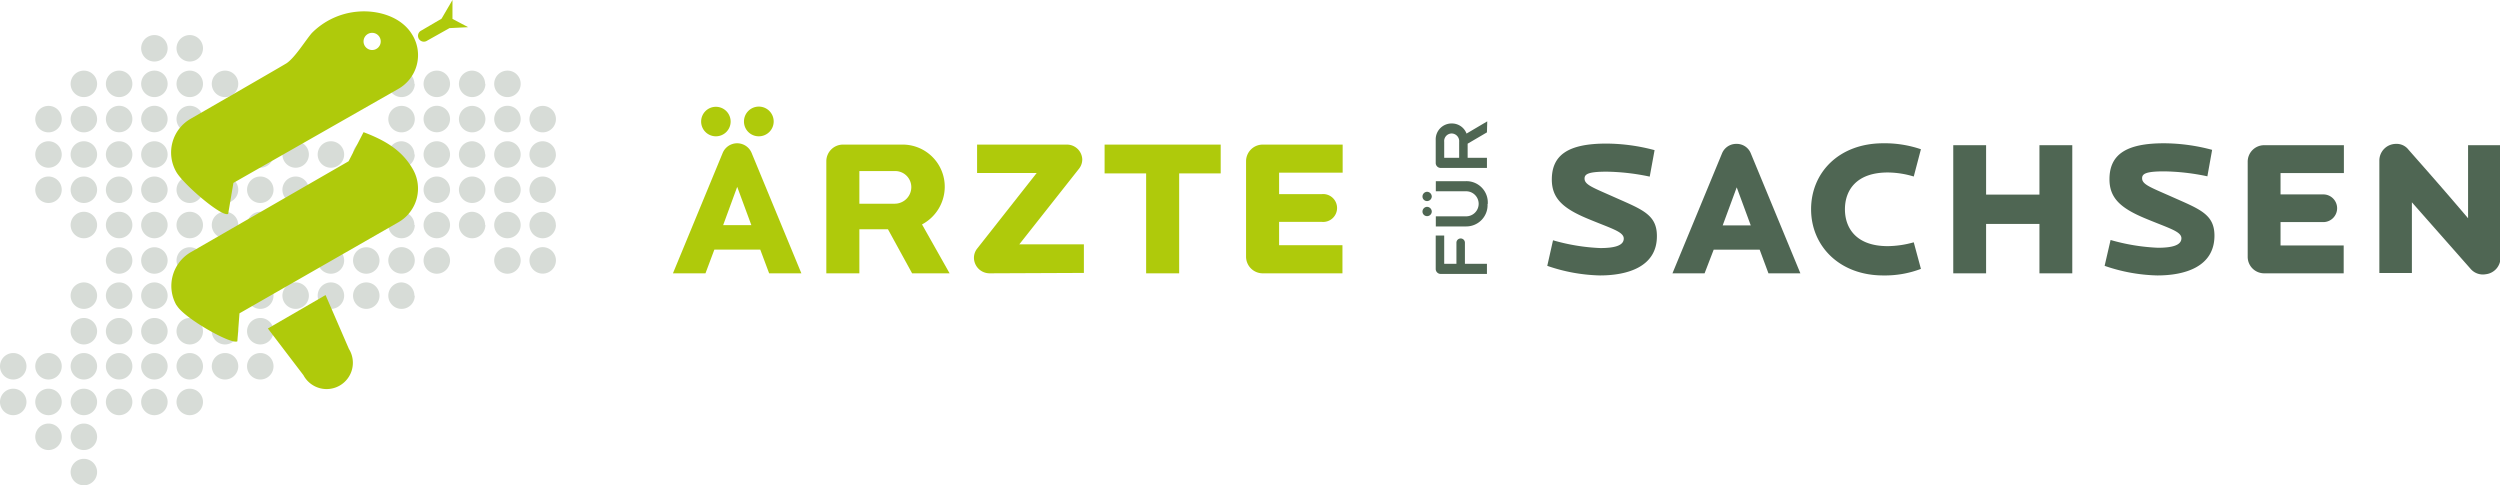 <?xml version="1.0" encoding="UTF-8"?> <svg xmlns="http://www.w3.org/2000/svg" id="Ebene_1" data-name="Ebene 1" viewBox="0 0 247.42 48.03"><defs><style>.cls-1{fill:#d7dcd7;}.cls-2{fill:#afca0b;}.cls-3{fill:#4f6653;}</style></defs><path class="cls-1" d="M40.36,23.49a1.31,1.31,0,1,1-1.31-1.31,1.3,1.3,0,0,1,1.31,1.31" transform="translate(-6.3 -1.22)"></path><path class="cls-1" d="M43.86,23.49a1.31,1.31,0,1,1-1.31-1.31,1.31,1.31,0,0,1,1.31,1.31" transform="translate(-6.3 -1.22)"></path><path class="cls-1" d="M47.35,23.49A1.31,1.31,0,1,1,46,22.18a1.3,1.3,0,0,1,1.31,1.31" transform="translate(-6.3 -1.22)"></path><path class="cls-1" d="M50.84,23.49a1.31,1.31,0,1,1-1.31-1.31,1.3,1.3,0,0,1,1.31,1.31" transform="translate(-6.3 -1.22)"></path><path class="cls-1" d="M54.34,23.49A1.31,1.31,0,1,1,53,22.18a1.31,1.31,0,0,1,1.31,1.31" transform="translate(-6.3 -1.22)"></path><path class="cls-1" d="M57.83,23.49a1.31,1.31,0,1,1-1.31-1.31,1.3,1.3,0,0,1,1.31,1.31" transform="translate(-6.3 -1.22)"></path><path class="cls-1" d="M61.32,23.49A1.31,1.31,0,1,1,60,22.18a1.3,1.3,0,0,1,1.31,1.31" transform="translate(-6.3 -1.22)"></path><path class="cls-1" d="M15.91,23.49a1.31,1.31,0,1,1-1.31-1.31,1.31,1.31,0,0,1,1.31,1.31" transform="translate(-6.3 -1.22)"></path><path class="cls-1" d="M40.36,27a1.31,1.31,0,1,1-1.31-1.31A1.31,1.31,0,0,1,40.36,27" transform="translate(-6.3 -1.22)"></path><path class="cls-1" d="M43.86,27a1.31,1.31,0,1,1-1.31-1.31A1.31,1.31,0,0,1,43.86,27" transform="translate(-6.3 -1.22)"></path><path class="cls-1" d="M47.35,27A1.31,1.31,0,1,1,46,25.68,1.31,1.31,0,0,1,47.35,27" transform="translate(-6.3 -1.22)"></path><path class="cls-1" d="M50.84,27a1.31,1.31,0,1,1-1.31-1.31A1.31,1.31,0,0,1,50.84,27" transform="translate(-6.3 -1.22)"></path><path class="cls-1" d="M57.83,27a1.31,1.31,0,1,1-1.31-1.31A1.31,1.31,0,0,1,57.83,27" transform="translate(-6.3 -1.22)"></path><path class="cls-1" d="M61.32,27A1.31,1.31,0,1,1,60,25.68,1.31,1.31,0,0,1,61.32,27" transform="translate(-6.3 -1.22)"></path><path class="cls-1" d="M36.87,20a1.31,1.31,0,1,1-1.31-1.31A1.31,1.31,0,0,1,36.87,20" transform="translate(-6.3 -1.22)"></path><path class="cls-1" d="M40.36,20a1.31,1.31,0,1,1-1.31-1.31A1.31,1.31,0,0,1,40.36,20" transform="translate(-6.3 -1.22)"></path><path class="cls-1" d="M43.86,20a1.31,1.31,0,1,1-1.31-1.31A1.31,1.31,0,0,1,43.86,20" transform="translate(-6.3 -1.22)"></path><path class="cls-1" d="M47.35,20A1.31,1.31,0,1,1,46,18.69,1.31,1.31,0,0,1,47.35,20" transform="translate(-6.3 -1.22)"></path><path class="cls-1" d="M50.84,20a1.31,1.31,0,1,1-1.31-1.31A1.31,1.31,0,0,1,50.84,20" transform="translate(-6.3 -1.22)"></path><path class="cls-1" d="M54.34,20A1.31,1.31,0,1,1,53,18.69,1.31,1.31,0,0,1,54.34,20" transform="translate(-6.3 -1.22)"></path><path class="cls-1" d="M57.83,20a1.31,1.31,0,1,1-1.31-1.31A1.31,1.31,0,0,1,57.83,20" transform="translate(-6.3 -1.22)"></path><path class="cls-1" d="M61.32,20A1.31,1.31,0,1,1,60,18.69,1.31,1.31,0,0,1,61.32,20" transform="translate(-6.3 -1.22)"></path><path class="cls-1" d="M12.41,20a1.31,1.31,0,1,1-1.31-1.31A1.31,1.31,0,0,1,12.41,20" transform="translate(-6.3 -1.22)"></path><path class="cls-1" d="M15.91,20a1.31,1.31,0,1,1-1.31-1.31A1.31,1.31,0,0,1,15.91,20" transform="translate(-6.3 -1.22)"></path><path class="cls-1" d="M19.4,20a1.31,1.31,0,1,1-1.31-1.31A1.31,1.31,0,0,1,19.4,20" transform="translate(-6.3 -1.22)"></path><path class="cls-1" d="M22.89,20a1.31,1.31,0,1,1-1.31-1.31A1.31,1.31,0,0,1,22.89,20" transform="translate(-6.3 -1.22)"></path><path class="cls-1" d="M33.37,20a1.31,1.31,0,1,1-1.3-1.31A1.31,1.31,0,0,1,33.37,20" transform="translate(-6.3 -1.22)"></path><path class="cls-1" d="M36.87,34a1.31,1.31,0,1,1-1.31-1.31A1.31,1.31,0,0,1,36.87,34" transform="translate(-6.3 -1.22)"></path><path class="cls-1" d="M15.91,34a1.31,1.31,0,1,1-1.31-1.31A1.31,1.31,0,0,1,15.91,34" transform="translate(-6.3 -1.22)"></path><path class="cls-1" d="M19.4,34a1.31,1.31,0,1,1-1.31-1.31A1.3,1.3,0,0,1,19.4,34" transform="translate(-6.3 -1.22)"></path><path class="cls-1" d="M22.89,34a1.31,1.31,0,1,1-1.31-1.31A1.3,1.3,0,0,1,22.89,34" transform="translate(-6.3 -1.22)"></path><path class="cls-1" d="M33.37,34a1.31,1.31,0,1,1-1.3-1.31A1.3,1.3,0,0,1,33.37,34" transform="translate(-6.3 -1.22)"></path><path class="cls-1" d="M8.92,37.47a1.31,1.31,0,1,1-1.31-1.31,1.31,1.31,0,0,1,1.31,1.31" transform="translate(-6.3 -1.22)"></path><path class="cls-1" d="M12.41,37.47a1.31,1.31,0,1,1-1.31-1.31,1.3,1.3,0,0,1,1.31,1.31" transform="translate(-6.3 -1.22)"></path><path class="cls-1" d="M15.91,37.47a1.31,1.31,0,1,1-1.31-1.31,1.31,1.31,0,0,1,1.31,1.31" transform="translate(-6.3 -1.22)"></path><path class="cls-1" d="M19.4,37.47a1.31,1.31,0,1,1-1.31-1.31,1.3,1.3,0,0,1,1.31,1.31" transform="translate(-6.3 -1.22)"></path><path class="cls-1" d="M22.89,37.47a1.31,1.31,0,1,1-1.31-1.31,1.3,1.3,0,0,1,1.31,1.31" transform="translate(-6.3 -1.22)"></path><path class="cls-1" d="M26.39,37.47a1.31,1.31,0,1,1-1.31-1.31,1.31,1.31,0,0,1,1.31,1.31" transform="translate(-6.3 -1.22)"></path><path class="cls-1" d="M8.92,41a1.31,1.31,0,1,1-1.31-1.31A1.31,1.31,0,0,1,8.92,41" transform="translate(-6.3 -1.22)"></path><path class="cls-1" d="M12.41,41a1.31,1.31,0,1,1-1.31-1.31A1.31,1.31,0,0,1,12.41,41" transform="translate(-6.3 -1.22)"></path><path class="cls-1" d="M15.91,41a1.31,1.31,0,1,1-1.31-1.31A1.31,1.31,0,0,1,15.91,41" transform="translate(-6.3 -1.22)"></path><path class="cls-1" d="M12.41,44.45a1.31,1.31,0,1,1-1.31-1.31,1.3,1.3,0,0,1,1.31,1.31" transform="translate(-6.3 -1.22)"></path><path class="cls-1" d="M15.91,44.45a1.31,1.31,0,1,1-1.31-1.31,1.31,1.31,0,0,1,1.31,1.31" transform="translate(-6.3 -1.22)"></path><path class="cls-1" d="M15.91,47.94a1.31,1.31,0,1,1-1.31-1.31,1.31,1.31,0,0,1,1.31,1.31" transform="translate(-6.3 -1.22)"></path><path class="cls-1" d="M19.4,41a1.31,1.31,0,1,1-1.31-1.31A1.31,1.31,0,0,1,19.4,41" transform="translate(-6.3 -1.22)"></path><path class="cls-1" d="M22.89,41a1.31,1.31,0,1,1-1.31-1.31A1.31,1.31,0,0,1,22.89,41" transform="translate(-6.3 -1.22)"></path><path class="cls-1" d="M26.39,41a1.31,1.31,0,1,1-1.31-1.31A1.31,1.31,0,0,1,26.39,41" transform="translate(-6.3 -1.22)"></path><path class="cls-1" d="M29.88,37.47a1.31,1.31,0,1,1-1.31-1.31,1.3,1.3,0,0,1,1.31,1.31" transform="translate(-6.3 -1.22)"></path><path class="cls-1" d="M33.37,37.47a1.31,1.31,0,1,1-1.3-1.31,1.3,1.3,0,0,1,1.3,1.31" transform="translate(-6.3 -1.22)"></path><path class="cls-1" d="M36.87,30.48a1.31,1.31,0,1,1-1.31-1.31,1.31,1.31,0,0,1,1.31,1.31" transform="translate(-6.3 -1.22)"></path><path class="cls-1" d="M40.36,30.48a1.31,1.31,0,1,1-1.31-1.31,1.31,1.31,0,0,1,1.31,1.31" transform="translate(-6.3 -1.22)"></path><path class="cls-1" d="M43.86,30.48a1.31,1.31,0,1,1-1.31-1.31,1.31,1.31,0,0,1,1.31,1.31" transform="translate(-6.3 -1.22)"></path><path class="cls-1" d="M47.35,30.48A1.31,1.31,0,1,1,46,29.17a1.31,1.31,0,0,1,1.31,1.31" transform="translate(-6.3 -1.22)"></path><path class="cls-1" d="M15.91,30.48a1.31,1.31,0,1,1-1.31-1.31,1.31,1.31,0,0,1,1.31,1.31" transform="translate(-6.3 -1.22)"></path><path class="cls-1" d="M19.4,30.48a1.31,1.31,0,1,1-1.31-1.31,1.31,1.31,0,0,1,1.31,1.31" transform="translate(-6.3 -1.22)"></path><path class="cls-1" d="M22.89,30.48a1.31,1.31,0,1,1-1.31-1.31,1.31,1.31,0,0,1,1.31,1.31" transform="translate(-6.3 -1.22)"></path><path class="cls-1" d="M33.37,30.48a1.31,1.31,0,1,1-1.3-1.31,1.31,1.31,0,0,1,1.3,1.31" transform="translate(-6.3 -1.22)"></path><path class="cls-1" d="M47.35,13A1.31,1.31,0,1,1,46,11.7,1.3,1.3,0,0,1,47.35,13" transform="translate(-6.3 -1.22)"></path><path class="cls-1" d="M50.84,13a1.31,1.31,0,1,1-1.31-1.31A1.3,1.3,0,0,1,50.84,13" transform="translate(-6.3 -1.22)"></path><path class="cls-1" d="M54.34,13A1.31,1.31,0,1,1,53,11.7,1.31,1.31,0,0,1,54.34,13" transform="translate(-6.3 -1.22)"></path><path class="cls-1" d="M57.83,13a1.31,1.31,0,1,1-1.31-1.31A1.3,1.3,0,0,1,57.83,13" transform="translate(-6.3 -1.22)"></path><path class="cls-1" d="M61.32,13A1.31,1.31,0,1,1,60,11.7,1.3,1.3,0,0,1,61.32,13" transform="translate(-6.3 -1.22)"></path><path class="cls-1" d="M12.41,13A1.31,1.31,0,1,1,11.1,11.7,1.3,1.3,0,0,1,12.41,13" transform="translate(-6.3 -1.22)"></path><path class="cls-1" d="M15.91,13A1.31,1.31,0,1,1,14.6,11.7,1.31,1.31,0,0,1,15.91,13" transform="translate(-6.3 -1.22)"></path><path class="cls-1" d="M19.4,13a1.31,1.31,0,1,1-1.31-1.31A1.3,1.3,0,0,1,19.4,13" transform="translate(-6.3 -1.22)"></path><path class="cls-1" d="M22.89,13a1.31,1.31,0,1,1-1.31-1.31A1.3,1.3,0,0,1,22.89,13" transform="translate(-6.3 -1.22)"></path><path class="cls-1" d="M26.39,13a1.31,1.31,0,1,1-1.31-1.31A1.31,1.31,0,0,1,26.39,13" transform="translate(-6.3 -1.22)"></path><path class="cls-1" d="M29.88,13a1.31,1.31,0,1,1-1.31-1.31A1.3,1.3,0,0,1,29.88,13" transform="translate(-6.3 -1.22)"></path><path class="cls-1" d="M33.37,13a1.31,1.31,0,1,1-1.3-1.31A1.3,1.3,0,0,1,33.37,13" transform="translate(-6.3 -1.22)"></path><path class="cls-1" d="M36.87,16.51a1.31,1.31,0,1,1-1.31-1.31,1.31,1.31,0,0,1,1.31,1.31" transform="translate(-6.3 -1.22)"></path><path class="cls-1" d="M40.36,16.51a1.31,1.31,0,1,1-1.31-1.31,1.31,1.31,0,0,1,1.31,1.31" transform="translate(-6.3 -1.22)"></path><path class="cls-1" d="M43.86,16.51a1.31,1.31,0,1,1-1.31-1.31,1.31,1.31,0,0,1,1.31,1.31" transform="translate(-6.3 -1.22)"></path><path class="cls-1" d="M47.35,16.51A1.31,1.31,0,1,1,46,15.2a1.31,1.31,0,0,1,1.31,1.31" transform="translate(-6.3 -1.22)"></path><path class="cls-1" d="M50.84,16.51a1.31,1.31,0,1,1-1.31-1.31,1.31,1.31,0,0,1,1.31,1.31" transform="translate(-6.3 -1.22)"></path><path class="cls-1" d="M54.34,16.51A1.31,1.31,0,1,1,53,15.2a1.31,1.31,0,0,1,1.31,1.31" transform="translate(-6.3 -1.22)"></path><path class="cls-1" d="M57.83,16.51a1.31,1.31,0,1,1-1.31-1.31,1.31,1.31,0,0,1,1.31,1.31" transform="translate(-6.3 -1.22)"></path><path class="cls-1" d="M61.32,16.51A1.31,1.31,0,1,1,60,15.2a1.31,1.31,0,0,1,1.31,1.31" transform="translate(-6.3 -1.22)"></path><path class="cls-1" d="M12.41,16.51A1.31,1.31,0,1,1,11.1,15.2a1.31,1.31,0,0,1,1.31,1.31" transform="translate(-6.3 -1.22)"></path><path class="cls-1" d="M15.91,16.51A1.31,1.31,0,1,1,14.6,15.2a1.31,1.31,0,0,1,1.31,1.31" transform="translate(-6.3 -1.22)"></path><path class="cls-1" d="M19.4,16.51a1.31,1.31,0,1,1-1.31-1.31,1.31,1.31,0,0,1,1.31,1.31" transform="translate(-6.3 -1.22)"></path><path class="cls-1" d="M22.89,16.51a1.31,1.31,0,1,1-1.31-1.31,1.31,1.31,0,0,1,1.31,1.31" transform="translate(-6.3 -1.22)"></path><path class="cls-1" d="M36.87,23.49a1.31,1.31,0,1,1-1.31-1.31,1.31,1.31,0,0,1,1.31,1.31" transform="translate(-6.3 -1.22)"></path><path class="cls-1" d="M19.4,23.49a1.31,1.31,0,1,1-1.31-1.31,1.3,1.3,0,0,1,1.31,1.31" transform="translate(-6.3 -1.22)"></path><path class="cls-1" d="M22.89,23.49a1.31,1.31,0,1,1-1.31-1.31,1.3,1.3,0,0,1,1.31,1.31" transform="translate(-6.3 -1.22)"></path><path class="cls-1" d="M26.39,23.49a1.31,1.31,0,1,1-1.31-1.31,1.31,1.31,0,0,1,1.31,1.31" transform="translate(-6.3 -1.22)"></path><path class="cls-1" d="M29.88,23.49a1.31,1.31,0,1,1-1.31-1.31,1.3,1.3,0,0,1,1.31,1.31" transform="translate(-6.3 -1.22)"></path><path class="cls-1" d="M33.37,23.49a1.31,1.31,0,1,1-1.3-1.31,1.3,1.3,0,0,1,1.3,1.31" transform="translate(-6.3 -1.22)"></path><path class="cls-1" d="M36.87,27a1.31,1.31,0,1,1-1.31-1.31A1.31,1.31,0,0,1,36.87,27" transform="translate(-6.3 -1.22)"></path><path class="cls-1" d="M19.4,27a1.31,1.31,0,1,1-1.31-1.31A1.31,1.31,0,0,1,19.4,27" transform="translate(-6.3 -1.22)"></path><path class="cls-1" d="M22.89,27a1.31,1.31,0,1,1-1.31-1.31A1.31,1.31,0,0,1,22.89,27" transform="translate(-6.3 -1.22)"></path><path class="cls-1" d="M26.39,27a1.31,1.31,0,1,1-1.31-1.31A1.31,1.31,0,0,1,26.39,27" transform="translate(-6.3 -1.22)"></path><path class="cls-1" d="M29.88,27a1.31,1.31,0,1,1-1.31-1.31A1.31,1.31,0,0,1,29.88,27" transform="translate(-6.3 -1.22)"></path><path class="cls-1" d="M33.37,27a1.31,1.31,0,1,1-1.3-1.31A1.31,1.31,0,0,1,33.37,27" transform="translate(-6.3 -1.22)"></path><path class="cls-1" d="M26.39,20a1.31,1.31,0,1,1-1.31-1.31A1.31,1.31,0,0,1,26.39,20" transform="translate(-6.3 -1.22)"></path><path class="cls-1" d="M29.88,20a1.31,1.31,0,1,1-1.31-1.31A1.31,1.31,0,0,1,29.88,20" transform="translate(-6.3 -1.22)"></path><path class="cls-1" d="M26.39,34a1.31,1.31,0,1,1-1.31-1.31A1.31,1.31,0,0,1,26.39,34" transform="translate(-6.3 -1.22)"></path><path class="cls-1" d="M29.88,34a1.31,1.31,0,1,1-1.31-1.31A1.3,1.3,0,0,1,29.88,34" transform="translate(-6.3 -1.22)"></path><path class="cls-1" d="M26.39,30.48a1.31,1.31,0,1,1-1.31-1.31,1.31,1.31,0,0,1,1.31,1.31" transform="translate(-6.3 -1.22)"></path><path class="cls-1" d="M29.88,30.48a1.31,1.31,0,1,1-1.31-1.31,1.31,1.31,0,0,1,1.31,1.31" transform="translate(-6.3 -1.22)"></path><path class="cls-1" d="M26.39,16.51a1.31,1.31,0,1,1-1.31-1.31,1.31,1.31,0,0,1,1.31,1.31" transform="translate(-6.3 -1.22)"></path><path class="cls-1" d="M29.88,16.51a1.31,1.31,0,1,1-1.31-1.31,1.31,1.31,0,0,1,1.31,1.31" transform="translate(-6.3 -1.22)"></path><path class="cls-1" d="M33.37,16.51a1.31,1.31,0,1,1-1.3-1.31,1.31,1.31,0,0,1,1.3,1.31" transform="translate(-6.3 -1.22)"></path><path class="cls-1" d="M47.35,9.52A1.31,1.31,0,1,1,46,8.21a1.3,1.3,0,0,1,1.31,1.31" transform="translate(-6.3 -1.22)"></path><path class="cls-1" d="M50.84,9.52a1.31,1.31,0,1,1-1.31-1.31,1.3,1.3,0,0,1,1.31,1.31" transform="translate(-6.3 -1.22)"></path><path class="cls-1" d="M54.34,9.52A1.31,1.31,0,1,1,53,8.21a1.31,1.31,0,0,1,1.31,1.31" transform="translate(-6.3 -1.22)"></path><path class="cls-1" d="M57.83,9.52a1.31,1.31,0,1,1-1.31-1.31,1.3,1.3,0,0,1,1.31,1.31" transform="translate(-6.3 -1.22)"></path><path class="cls-1" d="M15.91,9.52A1.31,1.31,0,1,1,14.6,8.21a1.31,1.31,0,0,1,1.31,1.31" transform="translate(-6.3 -1.22)"></path><path class="cls-1" d="M19.4,9.52a1.31,1.31,0,1,1-1.31-1.31A1.3,1.3,0,0,1,19.4,9.52" transform="translate(-6.3 -1.22)"></path><path class="cls-1" d="M22.89,9.52a1.31,1.31,0,1,1-1.31-1.31,1.3,1.3,0,0,1,1.31,1.31" transform="translate(-6.3 -1.22)"></path><path class="cls-1" d="M26.39,9.52a1.31,1.31,0,1,1-1.31-1.31,1.31,1.31,0,0,1,1.31,1.31" transform="translate(-6.3 -1.22)"></path><path class="cls-1" d="M22.89,6a1.31,1.31,0,1,1-1.31-1.31A1.31,1.31,0,0,1,22.89,6" transform="translate(-6.3 -1.22)"></path><path class="cls-1" d="M26.39,6a1.31,1.31,0,1,1-1.31-1.31A1.31,1.31,0,0,1,26.39,6" transform="translate(-6.3 -1.22)"></path><path class="cls-1" d="M29.88,9.52a1.31,1.31,0,1,1-1.31-1.31,1.3,1.3,0,0,1,1.31,1.31" transform="translate(-6.3 -1.22)"></path><path class="cls-2" d="M82.42,28.27l-.88-2.35H77l-.88,2.35H72.9l4.93-11.93a1.55,1.55,0,0,1,2.85,0l4.93,11.93ZM77.16,14.71a1.46,1.46,0,0,1-1.47-1.45,1.46,1.46,0,1,1,1.47,1.45Zm2.1,5-1.39,3.79h2.79Zm2.14-5a1.46,1.46,0,0,1-1.47-1.45,1.47,1.47,0,1,1,1.47,1.45Z" transform="translate(-6.3 -1.22)"></path><path class="cls-2" d="M96.57,28.27l-2.39-4.36H91.35v4.36H88.08V17.18a1.65,1.65,0,0,1,1.63-1.65h5.83a4.17,4.17,0,0,1,4.26,4.21,4.23,4.23,0,0,1-2.25,3.69l2.73,4.84Zm-1.7-10.12H91.35v3.23h3.52a1.64,1.64,0,0,0,1.62-1.64A1.59,1.59,0,0,0,94.87,18.15Z" transform="translate(-6.3 -1.22)"></path><path class="cls-2" d="M104.22,28.27a1.55,1.55,0,0,1-1.53-1.51,1.47,1.47,0,0,1,.32-.94l5.89-7.48H103V15.53h8.93A1.52,1.52,0,0,1,113.41,17a1.49,1.49,0,0,1-.34.94l-5.89,7.46h6.39v2.83Z" transform="translate(-6.3 -1.22)"></path><path class="cls-2" d="M123,18.38v9.89h-3.27V18.38h-4.11V15.53h11.49v2.85Z" transform="translate(-6.3 -1.22)"></path><path class="cls-2" d="M132.89,18.31v2.12h4.24a1.38,1.38,0,1,1,0,2.75h-4.24v2.31h6.27v2.78h-7.92a1.65,1.65,0,0,1-1.62-1.65V17.18a1.65,1.65,0,0,1,1.62-1.65h7.94v2.78Z" transform="translate(-6.3 -1.22)"></path><path class="cls-3" d="M164.64,28.48a17,17,0,0,1-5.21-.95L160,25a19.64,19.64,0,0,0,4.68.77c1.43,0,2.32-.25,2.32-.94s-1.27-1-3.65-2-3.47-2-3.47-3.84c0-2.44,1.64-3.56,5.39-3.56a18.7,18.7,0,0,1,4.78.65l-.48,2.62a21.85,21.85,0,0,0-4.26-.49c-1.79,0-2.19.23-2.19.68,0,.63.84.9,3.1,1.91,2.61,1.16,4.06,1.67,4.06,3.77C170.3,27.66,167.31,28.48,164.64,28.48Z" transform="translate(-6.3 -1.22)"></path><path class="cls-3" d="M181.32,28.27l-.87-2.34H175.9L175,28.27h-3.18l4.91-11.88a1.51,1.51,0,0,1,1.43-.93,1.49,1.49,0,0,1,1.41.93l4.91,11.88Zm-3.14-8.51-1.39,3.77h2.78Z" transform="translate(-6.3 -1.22)"></path><path class="cls-3" d="M192.68,28.48c-4.34,0-7.14-2.92-7.14-6.55s2.76-6.53,7.14-6.53a11.09,11.09,0,0,1,3.73.59l-.71,2.7a9,9,0,0,0-2.57-.4c-3.14,0-4.24,1.79-4.24,3.64s1.1,3.65,4.24,3.65a9.76,9.76,0,0,0,2.57-.38l.71,2.63A10,10,0,0,1,192.68,28.48Z" transform="translate(-6.3 -1.22)"></path><path class="cls-3" d="M208.14,28.27V23.38h-5.28v4.89h-3.25V15.59h3.25v4.89h5.28V15.59h3.25V28.27Z" transform="translate(-6.3 -1.22)"></path><path class="cls-3" d="M219.81,28.48a17,17,0,0,1-5.22-.95l.59-2.56a19.8,19.8,0,0,0,4.69.77c1.42,0,2.32-.25,2.32-.94s-1.28-1-3.66-2-3.46-2-3.46-3.84c0-2.44,1.64-3.56,5.39-3.56a18.62,18.62,0,0,1,4.77.65l-.47,2.62a22,22,0,0,0-4.27-.49c-1.79,0-2.19.23-2.19.68,0,.63.84.9,3.11,1.91,2.61,1.16,4.05,1.67,4.05,3.77C225.46,27.66,222.47,28.48,219.81,28.48Z" transform="translate(-6.3 -1.22)"></path><path class="cls-3" d="M232,18.35v2.11h4.23a1.37,1.37,0,1,1,0,2.74H232v2.31h6.25v2.76h-7.88a1.63,1.63,0,0,1-1.62-1.64v-9.4a1.63,1.63,0,0,1,1.62-1.64h7.9v2.76Z" transform="translate(-6.3 -1.22)"></path><path class="cls-3" d="M252.31,28.36a1.6,1.6,0,0,1-1.48-.51L245,21.24v7h-3.22V17.09a1.65,1.65,0,0,1,1.64-1.63,1.48,1.48,0,0,1,1.24.57c1.67,1.9,3.25,3.67,5.9,6.79V15.59h3.21V26.74A1.64,1.64,0,0,1,252.31,28.36Z" transform="translate(-6.3 -1.22)"></path><path class="cls-3" d="M149.23,27.33h1.21V25.24a.42.42,0,0,1,.42-.42.42.42,0,0,1,.42.42v2.09h2.18v1h-4.58a.49.49,0,0,1-.49-.49V24.53h.84Z" transform="translate(-6.3 -1.22)"></path><path class="cls-3" d="M148,20.66a.47.47,0,0,1-.46.46.45.45,0,0,1-.46-.46.47.47,0,0,1,.46-.46A.48.48,0,0,1,148,20.66Zm0,1.5a.46.46,0,0,1-.46.45.45.45,0,0,1-.46-.45.47.47,0,0,1,.46-.47A.48.48,0,0,1,148,22.16Zm5.52-.75a2.11,2.11,0,0,1-2.12,2.22h-3v-1h3a1.24,1.24,0,1,0,0-2.48h-3v-1h3A2.11,2.11,0,0,1,153.54,21.41Z" transform="translate(-6.3 -1.22)"></path><path class="cls-3" d="M153.46,14.32l-1.91,1.12v1.4h1.91v1h-4.58a.49.49,0,0,1-.49-.48V15.08A1.57,1.57,0,0,1,150,13.44a1.54,1.54,0,0,1,1.44,1l2.05-1.21Zm-4.23.94v1.58h1.48V15.26a.76.76,0,0,0-.75-.83A.75.75,0,0,0,149.23,15.26Z" transform="translate(-6.3 -1.22)"></path><path class="cls-2" d="M23.77,31.44a3.86,3.86,0,0,1,1.41-5.26l15.62-9,1.48-2.88c2.19.83,3.81,1.81,4.87,3.65a3.84,3.84,0,0,1-1.41,5.26L30,32.23,29.79,35c-.6.35-5.31-2.32-6-3.56" transform="translate(-6.3 -1.22)"></path><path class="cls-2" d="M32.81,33.73l3.52,4.62a2.6,2.6,0,1,0,4.5-2.6l-2.31-5.33Z" transform="translate(-6.3 -1.22)"></path><path class="cls-2" d="M43.13,6.17a.85.85,0,0,1-.85-.85.85.85,0,0,1,1.7,0,.85.85,0,0,1-.85.85m4-1.46c-1.06-1.84-3.43-2.51-5.41-2.34a7.25,7.25,0,0,0-4.55,2.11c-.6.68-1.66,2.43-2.51,3-.44.28-9.5,5.5-9.5,5.5a3.85,3.85,0,0,0-1.41,5.26c.71,1.23,4.52,4.5,5.13,4.15l.52-3.07L45.75,10a3.84,3.84,0,0,0,1.4-5.26" transform="translate(-6.3 -1.22)"></path><path class="cls-2" d="M52.63,3.91l-1.55-.82V1.22L50,3.07,48,4.24a.58.58,0,1,0,.58,1L50.79,4s0,0,.05,0Z" transform="translate(-6.3 -1.22)"></path></svg> 